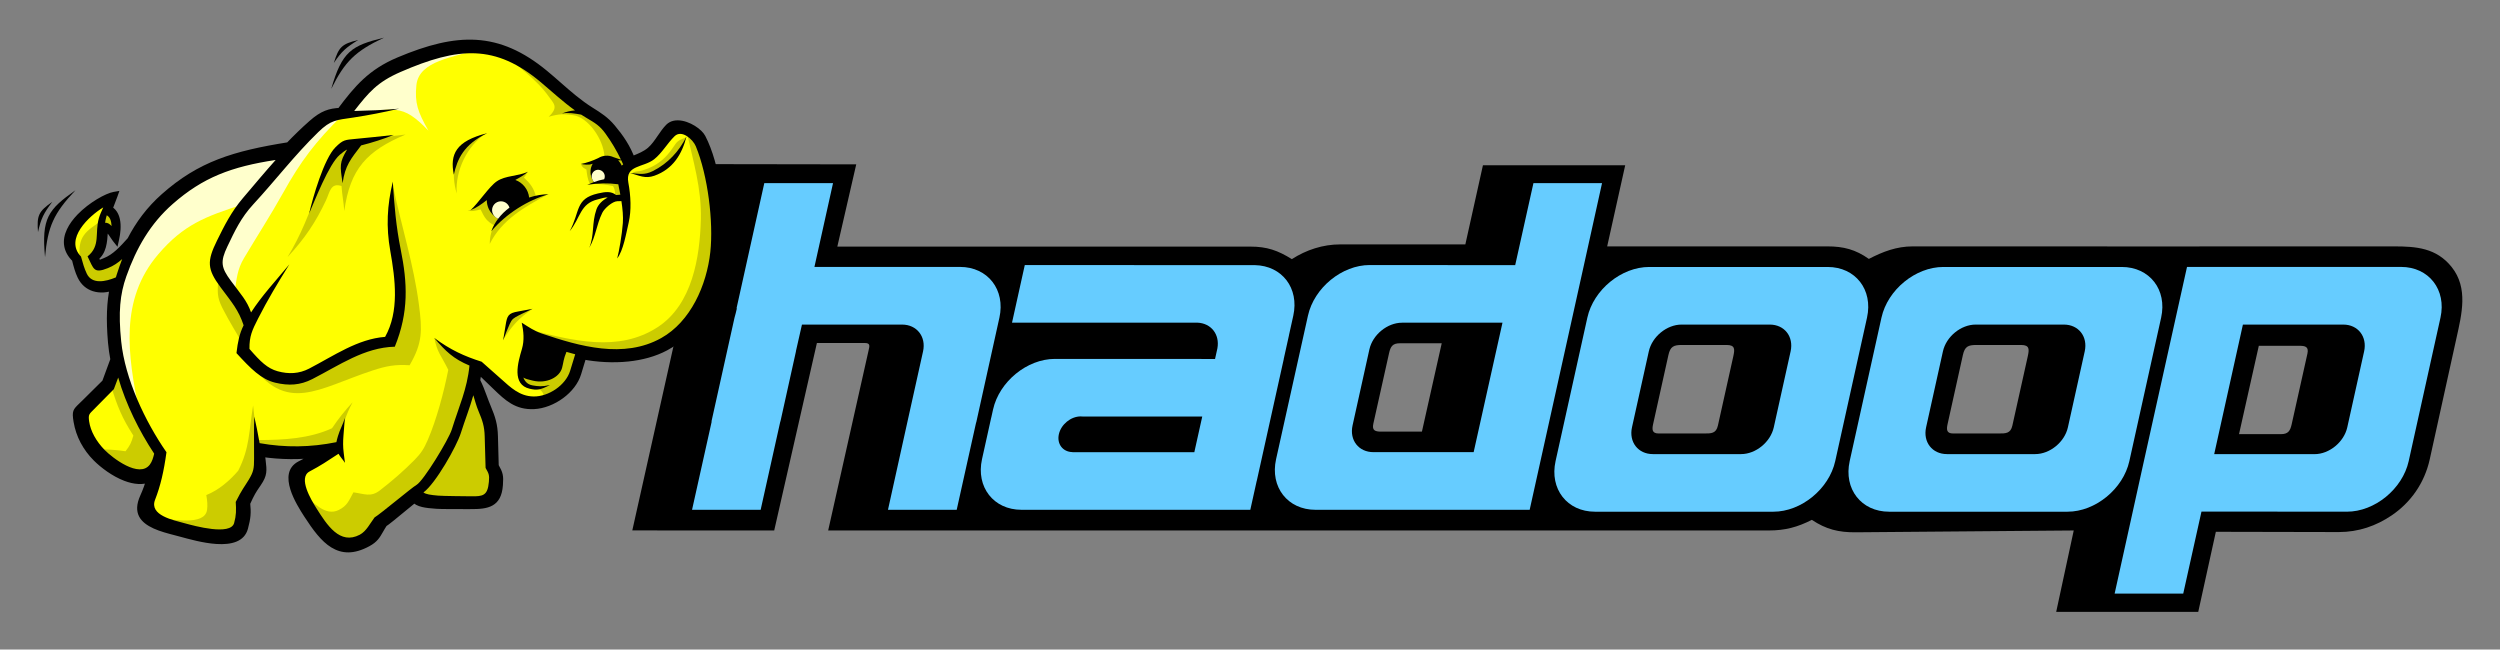 <svg enable-background="new 0 0 663.897 172.481" viewBox="0 0 663.897 172.481" xmlns="http://www.w3.org/2000/svg"><rect x="0" y="0" width="663.897" height="172.481" fill="#808080" stroke="none"/><path d="m651.085 70.943c-4.06-5.115-9.447-5.513-15.362-5.513-42.59.047-85.183 0-127.774 0-4.3 0-7.9 1.39-11.659 3.327-3.525-2.492-6.706-3.328-11.029-3.328h-58.46l4.788-21.548h-37.781l-4.672 21.022h-33.226c-4.59 0-8.998 1.44-12.846 3.913-3.731-2.321-6.608-3.329-11.028-3.329h-109.676l5.022-21.84-37.723-.058-21.747 97.271 37.686.011 11.337-49.782h12.752c1.518 0 1.22.865.965 2.007l-10.723 47.775h249.85c4.239 0 7.556-.876 11.372-2.822 3.76 2.512 7.084 3.347 11.679 3.307l57.868-.485-4.657 21.61.001-.001h37.723l4.672-21.255c10.766 0 21.88.07 32.646.07 5.257 0 9.911-1.633 14.046-4.427 4.99-3.372 8.717-8.54 10.116-14.915 2.367-10.783 4.749-21.565 7.13-32.346 1.357-6.155 3.123-13.105-1.29-18.664zm-273.481 43.679h-10.824c-1.57 0-2.479-.293-2.082-2.088l4.177-18.736c.388-1.748.914-2.638 2.865-2.638h11.12.001zm82.682-19.959-4.082 18.353c-.474 2.136-1.805 2.1-3.64 2.1h-12.09c-1.775 0-1.79-1.05-1.475-2.486 1.355-6.116 2.712-12.233 4.065-18.349.5-2.266 1.393-2.668 3.593-2.668h11.88c2.285 0 2.16 1.198 1.749 3.05zm78.199 0-4.082 18.353c-.475 2.136-1.805 2.1-3.641 2.1h-12.089c-1.776 0-1.791-1.05-1.476-2.486 1.356-6.116 2.713-12.233 4.065-18.349.502-2.266 1.394-2.668 3.593-2.668h11.88c2.286 0 2.16 1.198 1.75 3.05zm74.27-.746-4.177 18.736c-.388 1.749-.914 2.639-2.865 2.639h-11.121l5.256-23.463h10.825c1.57 0 2.478.293 2.082 2.088z"/><g fill="#6cf"><path d="m254.935 70.883h-38.655l4.938-22.25h-18.25-.001l-7.375 33.25h.094l-.313 1.313c-.117.38-.226.768-.312 1.156l-6.125 27.594h.062l-5.219 23.437h18.219l5.219-23.437h.031l4.125-18.625c.007-.03-.006-.064 0-.094l1.594-7.031h26.593c3.912 0 6.429 3.212 5.563 7.125l-4.188 18.875-5.125 23.187h18.25l5.157-23.187h.03l6.157-27.844c1.638-7.394-3.074-13.469-10.469-13.469z"/><path d="m425.436 48.633h-18.219l-4.844 21.782-38.625-.032c-7.39-.004-14.769 6.046-16.406 13.438l-8.469 38.125c-1.638 7.392 3.074 13.437 10.469 13.437h56.875l14.406-64.968zm-34.094 71.438h-26.625c-3.914 0-6.398-3.185-5.531-7.094l4.468-20.187c.867-3.91 4.776-7.094 8.688-7.094h26.656z"/><path d="m340.905 95.335 1.396-6.297h-.01l1.15-5.19c1.617-7.306-2.961-13.297-10.203-13.44l-61.097-.017-3.39 15.292h49.233c3.653.15 5.976 3.135 5.308 6.82l-.627 2.824-42.53-.019c-7.392-.004-14.785 6.051-16.422 13.443l-.471 2.126h-.01l-2.45 11.057c-1.638 7.393 3.072 13.444 10.466 13.444h60.782.001l1.705-7.693h.013l7.17-32.35zm-23.741 24.743h-32.38l-.001.001c.003-.006.004-.013.005-.019-2.553-.051-4.17-2.163-3.601-4.739.575-2.607 3.177-4.74 5.785-4.74.157 0 .315.009.471.025h31.827z"/><path d="m485.341 70.896h-47.382c-7.394 0-14.783 6.049-16.421 13.443l-8.442 38.107c-1.638 7.394 3.072 13.443 10.465 13.443h47.382c7.393 0 14.784-6.049 16.421-13.443l8.442-38.107c1.638-7.393-3.071-13.443-10.465-13.443zm-9.827 22.412-4.469 20.17c-.866 3.911-4.777 7.113-8.69 7.113h-23.427c-3.913 0-6.406-3.201-5.54-7.113l4.469-20.17c.867-3.913 4.776-7.113 8.69-7.113h.001 23.426c3.914 0 6.406 3.202 5.54 7.113z"/><path d="m573.912 84.339c1.638-7.393-3.07-13.443-10.465-13.443h-47.383c-7.394 0-14.783 6.049-16.421 13.443l-8.442 38.107c-1.638 7.394 3.072 13.443 10.466 13.443h47.382c7.394 0 14.784-6.049 16.422-13.443zm-20.293 8.969-4.468 20.17c-.867 3.911-4.777 7.113-8.69 7.113h-23.428c-3.913 0-6.405-3.201-5.539-7.113l4.468-20.17c.867-3.913 4.777-7.113 8.691-7.113h.001 23.427c3.914 0 6.405 3.202 5.538 7.113z"/><path d="m637.623 70.883h-56.843l-11.876 53.5-2.53 11.47-4.813 21.78h18.218l4.844-21.78 38.625.03c7.39.004 14.769-6.046 16.406-13.437l8.438-38.094c1.637-7.391-3.074-13.469-10.469-13.469zm-9.812 22.438-4.47 20.156c-.866 3.91-4.775 7.125-8.687 7.125h-26.656l7.625-34.406h26.656c3.914 0 6.398 3.214 5.532 7.125z"/></g><path d="m31.1 95.8c-.3.819-.602 1.638-.903 2.456l-1.727-.634.902-2.455zm-.903 2.456-1.342 3.651-1.727-.633 1.342-3.652zm-1.342 3.651-.216.335-.647-.651zm-.216.335-2.943 2.915-1.296-1.303 2.944-2.915zm-2.943 2.915-2.612 2.586-1.295-1.303 2.611-2.586zm-2.612 2.586c-.397.393-.532.524-.652.64l-1.274-1.333c.265-.255.559-.538.631-.61zm-.652.64c-1.179 1.134-1.412 1.359-1.072 3.386l-1.815.302c-.5-2.986-.15-3.323 1.613-5.02zm-1.072 3.386c.291 1.717.854 3.378 1.668 4.918l-1.634.857c-.903-1.714-1.527-3.562-1.849-5.473zm1.668 4.918c.84 1.589 1.914 3.042 3.187 4.311l-1.303 1.296c-1.405-1.398-2.591-2.999-3.518-4.75zm3.187 4.311c1.72 1.724 4.526 3.86 7.446 4.97l-.647 1.72c-3.192-1.213-6.24-3.529-8.102-5.394zm7.446 4.97c2.032.771 4.103 1.037 5.833.271l.741 1.685c-2.232.988-4.777.693-7.221-.236zm5.833.271 1.778-.787-.518 1.874-.89-.245zm1.26 1.087c-.238.861-.509 1.713-.813 2.553l-1.734-.627c.294-.816.55-1.626.769-2.415zm-.813 2.553c-.29.802-.618 1.615-.987 2.424l-1.678-.763c.343-.752.653-1.52.93-2.288zm-.987 2.424c-1.557 3.413.074 5.21 2.603 6.364l-.763 1.677c-3.46-1.578-5.683-4.056-3.518-8.804zm2.603 6.364c1.616.736 3.57 1.246 5.388 1.719l-.46 1.778c-1.91-.497-3.964-1.033-5.691-1.82zm5.388 1.719c.48.124.945.246 1.28.336l-.468 1.778c-.424-.114-.848-.226-1.273-.336zm1.28.336c2.19.593 5.979 1.679 9.384 1.895l-.116 1.842c-3.568-.226-7.474-1.347-9.736-1.959zm9.384 1.895c3.077.195 5.82-.324 6.456-2.68l1.778.468c-.943 3.497-4.455 4.301-8.35 4.054zm6.456-2.68c.336-1.248.53-2.212.612-3.168l1.842.15c-.088 1.04-.304 2.1-.676 3.486zm.612-3.168c.081-.961.048-1.894-.07-3.076l1.828-.173c.133 1.331.172 2.365.084 3.4zm-.07-3.076.071-.461.843.374zm.071-.461c1.24-2.767 1.75-3.514 2.653-4.836l1.518 1.037c-.834 1.222-1.306 1.913-2.486 4.547zm2.653-4.836.403-.594 1.525 1.03-.41.601zm.403-.594c.703-1.043 1.027-1.74 1.13-2.46l1.821.251c-.148 1.032-.556 1.947-1.426 3.238zm1.13-2.46c.108-.758 0-1.661-.165-3.042l1.829-.21c.18 1.517.3 2.508.157 3.503zm-.164-3.042c-.034-.29-.07-.58-.108-.87l1.821-.231c.056.414.094.706.116.892zm-.108-.87c-.02-.157-.066-.471-.13-.909l1.821-.266c.029.196.072.501.13.944zm-.13-.909-.18-1.229 1.228.185-.137.91zm1.048-1.044c2.551.385 5.127.586 7.707.603l-.007 1.842c-2.669-.017-5.334-.226-7.974-.624zm7.707.603c2.552.016 5.09-.145 7.65-.463l.216 1.829c-2.638.327-5.25.493-7.873.476zm7.65-.463.569 1.713-.46-.799zm.569 1.713c-1.487.867-2.972 1.63-4.866 2.603l-.842-1.641c1.87-.96 3.334-1.714 4.786-2.56zm-4.866 2.603-.422.217-.842-1.641.422-.217zm-.422.217c-1.947 1-1.964 3.102-1.277 5.302l-1.756.547c-.942-3.015-.816-5.944 2.19-7.49zm-1.277 5.302c.78 2.497 2.436 5.125 3.476 6.727l-1.541 1.001c-1.095-1.688-2.842-4.463-3.691-7.18zm3.476 6.727c2.176 3.354 4.228 6.178 6.584 7.622l-.957 1.569c-2.665-1.633-4.864-4.639-7.168-8.19zm6.584 7.622c2.227 1.365 4.83 1.491 8.28-.375l.87 1.627c-4.12 2.23-7.312 2.03-10.107.317zm8.28-.375c1.629-.882 2.176-1.84 2.912-3.13l1.605.907c-.89 1.56-1.55 2.716-3.647 3.85zm2.912-3.13c.293-.514.615-1.076 1.086-1.78l1.526 1.022c-.377.563-.706 1.14-1.007 1.665zm1.086-1.78.32-.298.443.81zm.32-.298c.538-.295 2.836-2.194 5.07-4.04l1.174 1.418c-2.31 1.91-4.688 3.873-5.359 4.241zm5.07-4.04c1.151-.95 2.286-1.889 2.875-2.364l1.159 1.44c-.958.775-1.911 1.556-2.86 2.342zm2.875-2.364.706-.57.583.7-.71.59zm1.289.13c.367.44.948.713 1.738.902l-.425 1.792c-1.177-.282-2.081-.734-2.732-1.514zm1.738.902c.907.217 2.098.323 3.541.427l-.13 1.842c-1.512-.109-2.775-.223-3.836-.477zm3.541.427c1.132.082 4.747.08 7.082.08v1.842c-2.385 0-6.079.002-7.212-.08zm7.082.08h1.724l-.008 1.843c-.367-.002-.98-.001-1.716-.001v-1.843zm1.724 0c2.175.014 3.9-.082 5.04-.728l.906 1.605c-1.503.852-3.49.982-5.953.966l.007-1.842zm5.04-.728c1.04-.59 1.665-1.75 1.82-3.923l1.843.13c-.206 2.883-1.155 4.491-2.757 5.398zm1.82-3.923c.08-1.116.1-1.781-.026-2.351l1.8-.397c.177.808.16 1.597.07 2.878zm-.026-2.351c-.126-.572-.421-1.164-.969-2.137l1.613-.9c.631 1.122.978 1.834 1.155 2.64zm-.969-2.137-.115-.428.922-.022zm-.115-.428-.106-3.967 1.843-.043c.034 1.322.07 2.645.106 3.967zm-.106-3.967-.106-3.967 1.843-.043c.034 1.321.07 2.645.106 3.967zm-.106-3.967c-.038-1.42-.192-2.559-.472-3.666l1.785-.447c.316 1.246.487 2.511.53 4.07zm-.472-3.666c-.283-1.116-.705-2.232-1.274-3.588l1.698-.713c.6 1.426 1.047 2.616 1.36 3.854zm-1.274-3.588c-.383-.927-.746-1.861-1.088-2.804l1.728-.633c.323.87.652 1.758 1.058 2.724zm.64-3.44v.003l-.864.317zm-1.728.64c-.526-1.42-1.037-2.798-1.787-4.278l1.649-.828c.787 1.554 1.318 2.987 1.866 4.465zm-1.787-4.278-.083-.573.907.159zm-.083-.573c.091-.513.167-.99.225-1.422l1.821.23c-.067.505-.144 1.008-.232 1.51zm.225-1.422c.063-.493.116-.988.158-1.483l1.843.151c-.039.436-.1.96-.18 1.562zm.158-1.483.172-1.927 1.387 1.337-.637.665zm1.559-.59 2.707 2.608-1.274 1.331-2.707-2.608zm2.707 2.608 2.024 1.95-1.274 1.332-2.024-1.95zm2.024 1.95c1.46 1.408 2.795 2.686 4.276 3.56l-.935 1.591c-1.659-.978-3.07-2.33-4.615-3.82zm4.276 3.56c1.425.84 3.031 1.328 5.118 1.23l.087 1.842c-2.497.118-4.426-.47-6.14-1.48zm5.118 1.23c2.252-.107 4.685-1.073 6.707-2.565l1.094 1.482c-2.303 1.7-5.1 2.801-7.714 2.925zm6.707-2.565c1.93-1.423 3.468-3.312 4.093-5.367l1.764.533c-.747 2.454-2.535 4.673-4.763 6.316zm4.093-5.367.646-2.129 1.764.533-.646 2.129zm.646-2.129.753-2.477 1.763.533-.752 2.477zm.753-2.477.24-.79.81.153-.168.903zm1.05-.637c3.731.705 7.794.952 11.698.542l.18 1.829c-4.082.428-8.324.17-12.215-.564zm11.698.542c3.43-.36 6.74-1.23 9.583-2.747l.864 1.627c-3.056 1.63-6.599 2.564-10.267 2.949zm9.583-2.747c4.165-2.224 7.294-5.507 9.546-9.409l1.598.914c-2.42 4.193-5.788 7.724-10.28 10.122zm9.546-9.409v-.004l.8.46zm0-.004c2.574-4.458 4.016-9.718 4.565-15.137l1.828.173c-.575 5.68-2.09 11.2-4.795 15.885zm4.565-15.137c.447-4.416.2-10.439-.725-16.264l1.814-.287c.948 5.973 1.2 12.167.74 16.724zm-.725-16.264c-.815-5.137-2.157-10.106-4.007-13.648l1.634-.85c1.942 3.717 3.342 8.886 4.187 14.21zm-4.007-13.648c-.145-.278-.386-.581-.695-.887l1.288-1.317c.444.44.804.9 1.041 1.354zm-.695-.887c-.79-.779-1.964-1.517-3.18-1.935l.598-1.742c1.476.508 2.905 1.408 3.87 2.36zm-3.18-1.935c-1.127-.388-2.263-.495-3.074-.07l-.85-1.635c1.31-.684 2.958-.575 4.522-.037zm-3.074-.07c-.17.088-.33.203-.47.346l-1.318-1.288c.282-.286.598-.516.938-.693zm-.47.346c-.754.764-1.415 1.73-2.077 2.698l-1.519-1.037c.716-1.046 1.43-2.09 2.278-2.949zm-2.077 2.698c-.872 1.273-1.748 2.551-2.881 3.52l-1.195-1.404c.959-.819 1.76-1.989 2.557-3.153zm-2.881 3.52c-1.388 1.185-2.996 1.83-4.49 2.43l-.684-1.713c1.359-.545 2.821-1.132 3.98-2.12zm-4.49 2.43-.678.273-.698-1.705c.286-.118.49-.2.692-.28zm-.678.273-.88.363-.333-.899.864-.316zm-1.213-.536c-.57-1.536-1.299-3.01-2.173-4.396l1.562-.979c.942 1.495 1.725 3.085 2.339 4.742zm-2.173-4.396c-.855-1.365-1.824-2.637-2.889-3.905l1.411-1.18c1.123 1.338 2.144 2.676 3.04 4.106zm-2.889-3.905c-.734-.882-1.567-1.677-2.482-2.37l1.116-1.46c.966.736 1.86 1.556 2.777 2.65zm-2.482-2.37c-.86-.655-1.837-1.269-2.977-1.982l.978-1.562c1.155.723 2.146 1.345 3.115 2.083zm-2.977-1.982c-3.213-2.012-5.905-4.374-8.652-6.784l1.209-1.388c2.689 2.359 5.325 4.67 8.421 6.61zm-8.652-6.784c-1.157-1.014-2.323-2.037-3.628-3.113l1.174-1.425c1.207.996 2.441 2.078 3.663 3.15zm-3.628-3.113c-6.084-5.017-11.72-7.447-17.705-7.824l.116-1.843c6.388.402 12.36 2.963 18.763 8.242zm-17.705-7.824c-6.03-.38-12.473 1.309-20.123 4.53l-.713-1.7c7.908-3.329 14.608-5.072 20.952-4.673zm-20.123 4.53c-3.606 1.516-6.274 3.301-8.589 5.442l-1.245-1.353c2.469-2.283 5.304-4.182 9.12-5.789zm-8.589 5.442c-2.333 2.157-4.338 4.706-6.587 7.714l-1.475-1.1c2.303-3.082 4.366-5.7 6.817-7.967zm-6.587 7.714-.26.349-.43.022-.048-.921zm-.69.371c-1.282.067-2.355.222-3.422.648l-.684-1.713c1.292-.516 2.541-.701 4.012-.777zm-3.422.648c-1.083.433-2.2 1.158-3.567 2.365l-1.217-1.382c1.54-1.359 2.824-2.185 4.1-2.696zm-3.567 2.365c-1.051.928-2.081 1.881-3.088 2.856l-1.281-1.324c1.028-.995 2.079-1.967 3.152-2.914zm-3.088 2.856-.004.004-.637-.666zm-.004.004c-.998.965-1.972 1.949-2.931 2.95l-1.332-1.274c.975-1.018 1.968-2.02 2.99-3.008zm-2.931 2.95-.522.27-.144-.907zm-.522.27c-7.202 1.147-13.038 2.407-18.25 4.426l-.663-1.72c5.33-2.065 11.283-3.35 18.625-4.52zm-18.25 4.426c-5.168 2.002-9.729 4.761-14.42 8.92l-1.216-1.383c4.865-4.313 9.6-7.177 14.973-9.258zm-14.421 8.921c-1.825 1.611-3.489 3.397-4.969 5.33l-1.461-1.116c1.552-2.03 3.299-3.905 5.214-5.597zm-4.969 5.33c-1.421 1.871-2.673 3.865-3.739 5.959l-1.641-.835c1.118-2.193 2.429-4.281 3.919-6.24zm-3.739 5.959-.137.198-.684-.616zm-.137.198c-1.047 1.157-2.093 2.33-3.215 3.34l-1.23-1.374c1.082-.976 2.079-2.094 3.078-3.197zm-3.215 3.34c-1.175 1.059-2.45 1.959-3.923 2.526l-.662-1.72c1.23-.474 2.326-1.254 3.355-2.18zm-3.923 2.526h-.003l-.328-.86zm-.003 0c-1.182.454-1.76.682-2.415.405l.713-1.699c.03.012.327-.15 1.047-.427zm-2.415.405-.004-.004.36-.846zm-.004-.004c-.69-.293-.883-.86-1.31-2l1.728-.642c.242.649.237.923.302.95zm-1.31-2-.24-.643.553-.416.55.738zm.313-1.059c1.693-1.272 1.854-3.805 2.008-6.245l1.842.115c-.18 2.853-.368 5.816-2.749 7.605zm2.008-6.245c.02-.32.04-.637.057-.88l1.843.13c-.024.334-.041.6-.058.865zm.057-.88.066-.898.899.042-.043.922zm.965-.856c1.52.073 2.212 1.145 2.959 2.301l-1.548.994c-.477-.739-.92-1.425-1.498-1.452zm2.959 2.301c.208.323.423.656.65.942l-1.44 1.145c-.27-.352-.523-.717-.758-1.093zm.83 1.713-.421 1.885-1.198-1.511.72-.572zm-1.8-.397c.312-1.39.55-3.215.213-4.709l1.793-.403c.411 1.824.147 3.928-.206 5.509zm.213-4.709c-.214-.95-.672-1.766-1.525-2.207l.842-1.642c1.41.73 2.149 1.996 2.476 3.446zm-1.525-2.207-.728-.378.285-.763.864.32zm-.443-1.141c.137-.364.335-.87.538-1.389l1.713.67c-.16.406-.319.815-.523 1.36zm.538-1.389c.272-.693.55-1.403.844-2.238l1.742.604c-.262.746-.572 1.536-.873 2.304zm1.56-2.843 1.546-.268-.52 1.477-.871-.302zm.31 1.814c-1.784.31-5.713 2.514-8.565 5.474l-1.332-1.274c3.112-3.229 7.531-5.657 9.587-6.014zm-8.565 5.474c-1.034 1.073-1.91 2.232-2.463 3.413l-1.67-.77c.652-1.392 1.646-2.717 2.801-3.917zm-2.463 3.413c-.528 1.126-.77 2.279-.575 3.398l-1.814.31c-.264-1.517.04-3.03.72-4.478zm-.575 3.398c.176 1.016.722 2.038 1.75 3.029l-1.274 1.331c-1.333-1.284-2.048-2.654-2.29-4.05zm1.75 3.029.256.446-.893.22zm.256.446c.234.952.443 1.756.672 2.483l-1.756.548c-.26-.857-.494-1.721-.701-2.592zm.672 2.483c.218.696.456 1.321.755 1.943l-1.663.791c-.336-.707-.619-1.438-.848-2.186zm.755 1.943c.662 1.378 1.71 2.217 2.919 2.605l-.561 1.756c-1.67-.536-3.115-1.686-4.02-3.57zm2.919 2.605c1.41.453 3.05.314 4.582-.283l.67 1.713c-1.916.747-3.994.91-5.813.326zm4.582-.283 1.6-.624-.366 1.674-.9-.194zm1.234 1.05c-.434 1.991-.696 4.078-.783 6.435l-1.843-.065c.092-2.46.368-4.653.827-6.758zm-.783 6.435c-.088 2.357.001 5.002.268 8.109l-1.842.15c-.271-3.15-.36-5.864-.269-8.324zm.268 8.109c.068.79.15 1.519.243 2.185l-1.821.245c-.108-.758-.196-1.518-.264-2.28zm.243 2.185c.103.734.23 1.485.376 2.25l-1.807.345c-.15-.78-.28-1.564-.39-2.35zm.376 2.25-.04.489-.863-.317"/><path d="m77.232 40.133-12.13 1.971-11.069 4.852-9.4 5.913-8.946 10.917-5.054 5.353-4.887 1.801-1.292-3.159 2.26-3.262.507-4.6 1.514.06 1.654 1.51-.446-4.687-1.833-1.23.055-1.785-4.343 2.457-3.933 4.64-.82 4.147 1.682 3.32 1.569 5.642 3.19 1.51 3.356-.164 3.182-1.849-2.123 10.765 2.123 11.978-2.337 5.531-7.653 8.246 1.361 4.926 3.625 5.709 6.836 4.81 3.626.497 4.031.136-2.515 10.325 9.25 3.791 11.523 1.516 3.942-2.577.303-6.975 4.397-7.278.304-5.761 10.613.758 9.856-.91-9.856 5.913 1.668 7.127 6.217 9.703 6.065 2.578 4.851-1.971 1.972-3.942 10.158-7.733 1.971 1.668 15.92.606 3.185-2.577.303-4.549-1.061-1.97-.758-12.282-5.307-10.614.91-4.7 3.184 1.667 8.946 8.34 4.396.303 4.852-1.971 4.853-3.639 2.425-7.885 14.253.91 8.642-3.336 6.975-6.52 5.004-9.4 1.213-11.068-1.062-12.888-2.729-11.524-2.73-3.639-3.79-1.213-6.671 7.278-6.065 2.123-5.307-8.794-5.307-4.852-2.88-1.82-11.524-9.552-9.249-5.003-9.249-.759-10.765 1.82-9.4 3.487-6.52 5.307-5.156 6.217-5.306 1.516z" fill="#ff0" stroke="#1f1917" stroke-miterlimit="10" stroke-width=".27"/><path d="m42.052 67.498c-10.39 12.118-8.082 26.816-5.203 41.216l-4.61-11.648-1.699-10.678.485-10.92 4.368-10.434 6.553-9.707 10.191-8.494 11.163-4.61 13.105-1.699-12.135 13.832c-9.742 3.16-15.488 5.288-22.22 13.142" fill="#ffc"/><path d="m90.965 30.575c-7.224 7.047-11.17 12.362-15.766 20.613-3.288 5.903-6.976 11.588-10.433 17.408-1.749 2.946-1.914 5.417-2.437 8.814l-5.096-6.067 2.427-7.28 8.251-14.803 17.472-17.23zm35.672-17.472c-5.785 2.169-15.393 2.883-16.06 9.523-.474 4.716.356 7.085 3.198 12.074-7.02-7.264-8.756-6.14-22.325-3.883l5.824-8.25 10.192-6.31 13.104-2.912z" fill="#ffc"/><g fill="#cc0"><path d="m142.6 102.92c1.927 1.189 1.885 2.05 1.563 2.865l4.558-1.823 2.953-3.965 2.191-5.649-2.8-2.106-12.24 1.563-.913 2.474.261 3.516 1.172 2.083 1.823.912zm-1.139-20.933c-6.136 1.77-6.088 2.259-7.9 8.346 2.392-3.838 4.163-5.775 7.9-8.346m40.799-45.554c-1.092.504-2.153.747-2.835 1.745-1.468 2.147-2.726 3.954-5.154 5.462-1.222.76-2.487 1.251-3.783 1.655-1.076.335-1.721.036-2.637.694l1.63.285h3.591l4.428-2.735 2.604-2.735 2.155-4.37m-97.737 13.616c-2.415 6.605-4.523 12.267-8.18 18.248 4.685-5.049 7.526-9.34 10.21-15.048 1.042-2.217 1.239-4.819 4.143-3.85.13 2.213.598 4.426.729 6.64 1.569-11.247 5.993-15.95 16.277-20.314l-8.725 1.042-8.204 1.823-4.037 5.86zm19.924-.26c2.217 10.438 5.41 20.456 6.798 31.061.9 6.89 1 10.201-2.468 16.146-3.789-.245-6.141.182-9.806 1.383-14.59 4.783-22.958 11.815-32.789-2.354 3.139 1.478 6.277 2.957 9.415 4.437l6.712-1.32 11.85-6.901 9.246-1.823 2.995-12.501-2.214-16.539-.26-7.813.52-3.776m25.134 64.59c-1.226 8.48 2.821 13.04 1.146 15.382-.475.663-1.118 1.82-1.836 2.137-2.565 1.133-6.09-.212-6.342.451h-8.465c-1.128-.478-2.257-.955-3.386-1.432l5.21-6.12 5.078-11.07 3.255-11.198h1.693z"/><path d="m115.352 89.725c.687 3.85 1.881 4.766 3.693 8.493-1.206 6.081-3.143 13.313-5.474 18.678-.983 2.263-1.776 3.51-3.509 5.26-2.926 2.954-5.884 5.527-9.202 8.088-2.388 1.841-4.055.918-7.002.5-1.253 2.273-1.6 3.535-3.906 4.688-3.548 1.774-6.723-2.049-9.507-4.297l6.03 9.42c1.39 1.301 2.778 2.604 4.167 3.906l3.516.521 4.688-2.865 2.474-4.688 5.21-3.907 6.38-5.469 4.037-5.73 3.646-6.771 4.688-14.064.39-5.34-5.86-2.604c-1.432-1.346-3.027-2.474-4.46-3.82m-46.716 27.13c6.572 0 13.513-.365 19.533-3.125 1.704-2.556 3.385-4.643 5.47-6.902-1.898 3.583-2.493 5.608-2.996 9.636l-1.953 2.865-14.846.39-4.818-.52-.52-.52zm-.912-4.558-.51-4.623c-1.123 6.759-.853 11.288-3.964 17.342-2.323 2.693-5.184 5.143-8.461 6.454.277 1.66.36 2.697.199 3.914-.578 4.378-9.335 2.444-12.937 2.27l17.339 4.464 3.907-1.563 1.302-7.553 3.646-6.77.651-4.168zm-9.767-38.155c-.181 3.287-.394 4.657 1.056 7.56 1.842 3.689 4.105 7.155 6.107 10.801l.65-7.292zm-26.731 24.826-1.692 3.6c1.552 5.226 2.931 8.536 5.885 13.102-.514 1.85-.9 2.66-2.083 4.167-2.6-.4-4.909-.516-7.543-.508l8.725 6.772 4.297-.782 4.297-4.297-6.12-9.506zm151.053-64.263c1.771 7.97 4.056 15.323 3.844 23.484-.26 10.013-2.212 22.661-11.49 28.7-10.39 6.762-22.585 3.563-33.985.666l13.934 5.73 13.022.651 8.855-2.604 6.902-5.73 5.209-10.939 1.953-12.631c-.52-4.124-1.042-8.248-1.563-12.371l-2.864-12.241zm-155.05 23.751c-4.716 3.07-6.569 4.418-6.052 10.108l1.41 5.112 1.998 1.352 2.468.822 4.466-1.058 2.292-7.11-6.346 3.115h-1.47l-1.645-2.527 1.998-2.938 1.058-5.583c.45.138.901.274 1.351.411l1.646 1.293-.235-2.938-1.117-1.88-1.116-.94zm105.822-44.833c4.186 3.887 9.324 7.266 12.672 12.016 1.296 1.84 2.736 2.78-.022 5.377 2.914-.832 3.996-.742 6.328-.459 4.243.514 8.22 6.545 8.473 10.867-.05.404-1.178 1.321-4.459 2.227-.065.126-1.85-.244-1.807-.124.341.933.797 1.076 1.492 1.513.151 1.037.249 2.637.955 3.771 2.064-.036 4.082.189 6.103.59.68 1.127.578 2.255.521 3.385l2.344-.39-.651-5.34 2.083-3.516-2.995-6.771-5.73-5.47-.551-.027-6.444-3.955-10.51-8.598zm7.052 32.085c-.221.386-.555 1.003-.982 1.43 1.744 1.65 2.604 2.755 3.225 5.087l-5.913 2.936-5.003 4.797c-2.195-1.182-2.742-2.09-3.805-4.342-1.237.327-2.409.643-3.43.268.648.005 1.046-.157 1.694-.558l3.184-3.308 5.623-4.259 3.681-1.2c.468-.192 1.257-.658 1.726-.851"/><path d="m145.542 51.59c-6.27 3.376-12.277 6.772-15.483 13.184 0-8.14 8.172-11.722 15.483-13.184m-16.728-16.012c-4.657 3.175-7.95 9.582-7.536 15.826-1.516-5.407-.979-10.516 3.678-14.25l2.357-1.146 1.5-.43"/></g><path d="m173.311 45.454c-2.182 1.079-3.574.703-6.008.473 2.476.711 4.045 1.605 6.478.739 4.956-1.768 7.346-5.753 8.533-10.443-1.941 3.931-4.934 7.218-9.003 9.231z"/><path d="m186.474 36.533c-1.187-2.271-6.545-5.145-8.895-2.765-1.77 1.794-2.986 4.527-4.896 6.16-1.48 1.265-3.313 1.888-4.92 2.55-1.245-3.357-3.032-5.965-5.22-8.572-1.74-2.073-3.381-3.106-5.676-4.543-4.535-2.84-8.055-6.426-12.182-9.828-12.488-10.297-23.212-9.981-38.771-3.432-7.423 3.125-11.006 7.365-15.558 13.455-2.752.144-4.64.677-7.55 3.244-2.147 1.895-4.148 3.845-6.083 5.865-14.543 2.317-23.575 5.089-33.13 13.56-3.889 3.448-6.715 7.268-8.92 11.564-2.048 2.262-4.083 4.581-6.786 5.621-1.903.731-1.868.73-2.538-1.06 2.262-1.701 2.226-4.901 2.435-7.798 1.427.069 1.963 1.67 2.933 2.894.573-2.561.904-6.539-1.793-7.935.438-1.172.936-2.353 1.391-3.645-3.977.691-17.608 9.879-10.334 16.887.478 1.946.855 3.286 1.488 4.602 1.664 3.461 5.406 4.057 8.667 2.785-.894 4.096-1.075 8.552-.537 14.81.134 1.522.346 3.036.637 4.536-.748 2.033-1.497 4.067-2.244 6.103-1.852 1.831-3.703 3.667-5.555 5.501-2.024 2.005-2.46 1.991-1.984 4.828.558 3.333 2.161 6.768 5.111 9.726 3.101 3.11 9.614 7.51 14.301 5.435-.456 1.657-1.041 3.275-1.75 4.84-3.143 6.891 4.515 8.241 9.875 9.69 4.454 1.205 15.386 4.414 16.964-1.44.709-2.634.819-4.05.567-6.564 1.386-3.095 1.828-3.587 2.976-5.29 1.574-2.335 1.461-3.224 1.116-6.122-.066-.558-.148-1.168-.242-1.808 5.304.798 10.405.791 15.602.146-1.578.919-3.16 1.723-5.248 2.797-4.954 2.546-.285 10.059 1.85 13.35 4.482 6.906 8.5 11.656 16.07 7.56 2.543-1.377 2.739-2.842 4.326-5.212.877-.481 5.395-4.324 8.081-6.494h.001c1.019 1.22 2.967 1.446 5.924 1.66 1.486.107 7.321.071 8.866.081 4.64.029 7.423-.453 7.786-5.507.172-2.398.07-2.908-1.11-5.004-.072-2.644-.142-5.289-.212-7.933-.081-2.98-.65-4.806-1.82-7.59-1.062-2.527-1.658-4.682-2.9-7.134.176-.99.309-1.987.398-2.988l4.732 4.557c3.006 2.895 5.491 5.261 10.074 5.045 4.774-.226 10.239-3.987 11.639-8.587l1.398-4.606c7.2 1.361 15.613 1.05 21.882-2.295 9.219-4.92 13.533-14.812 14.594-25.276.857-8.465-.794-22.7-4.83-30.424zm-158.303 21.288c.058-.22.12-.436.186-.652.934.544 1.18 1.531 1.283 2.861-.557-.557-1.004-.935-1.724-.853.061-.472.142-.927.255-1.356zm137.318-14.162c-.136.1-.266.206-.387.316-.223-.521-.545-.991-.945-1.387h-.001c.27-.01.546-.018.83-.024.171.36.338.725.503 1.095zm-142.44 29.02c-.67-1.398-1.048-2.77-1.537-4.537-4.514-4.677 2.234-10.85 5.91-13.065-.533 1.143-.91 2.009-1.168 2.9-1.118 3.862.506 7.31-3 10.11 1.648 3.323 1.572 4.65 5.404 3.113 1.48-.592 2.698-1.424 3.786-2.407-.519 1.342-1 2.726-1.453 4.155-.075.236-.147.474-.217.71-2.741 1.163-6.346 1.902-7.725-.979zm17.877 47.871c-.246 1.02-.53 2.015-1.126 2.813-2.804 3.751-9.936-1.755-12-3.862-2.258-2.305-3.768-5.034-4.128-7.593-.261-1.867-.007-1.912 1.295-3.233l5.267-5.332s1.154-3.079 1.154-3.079c2.078 7.186 5.616 14.247 9.539 20.183zm86.162-11.335c1.043 2.472 1.552 4 1.627 6.652l.237 8.394c.896 1.569 1.035 1.903.877 3.693-.325 3.655-1.543 3.896-4.753 3.84-1.458-.025-7.265-.052-8.738-.178-2.082-.18-3.251-.366-3.888-.84 3.271-2.403 8.829-12.315 9.913-15.729 1.145-3.605 2.4-6.752 3.333-10.085.429 1.393.768 2.773 1.392 4.253zm61.546-42.326c-.96 8.858-5.239 18.529-13.052 22.89-9.96 5.56-21.705 2.163-31.6-1.17-2.112-.712-3.581-1.75-5.438-2.919.506 2.276.735 4.685.063 6.959-1.068 3.607-2.792 9.508 2.105 10.596 1.864.415 2.71.355 5.34-1.003-2.13.481-3.203.363-4.667.093-1.326-.244-2.03-1.087-2.4-2.08.463.334 1.22.516 2.51.827 3.631.875 7.09-.872 7.767-3.39.395-1.47.328-2.243 1.164-4.247.75.231 1.527.443 2.324.635l-1.349 4.4c-1.167 3.806-5.713 6.875-9.727 6.805-3.71-.066-6.063-2.39-8.624-4.67-1.765-1.57-3.463-3.072-5.147-4.56-4.618-1.457-8.32-3.16-12.605-6.333 3.05 3.585 5.119 5.57 9.373 7.353-.62 6.31-2.812 10.911-4.682 16.95-.846 2.731-7.527 13.673-9.378 14.74-1.32.76-9.589 7.725-11.145 8.644-1.158 1.539-2.175 3.664-3.917 4.585-5.307 2.806-8.717-2.567-11.574-7.106-1.3-2.067-4.91-8.022-1.763-9.69 2.976-1.577 4.643-2.703 7.68-4.697.446.813 1.212 1.598 1.71 2.41l-.331-2.665c-.2-1.609-.192-2.917-.064-4.537l.37-4.704c-.456 1.594-1.37 3.188-1.826 4.781-.182.638-.333 1.154-.42 1.631-6.814 1.392-13.578 1.48-20.394.263-.435-2.523-.964-5.152-1.408-7.037-.135 2.111-.048 7.947-.06 11.215-.008 2.532-.114 3.399-1.42 5.552-1.222 2.017-1.74 2.474-3.45 5.88.141 2.15.144 3.572-.427 5.612-.95 3.391-10.53.764-13.059.072-3.112-.852-9.547-2.119-7.929-6.268 1.424-3.652 2.327-7.502 3.023-12.612-5.703-8.215-11.006-19.473-12.024-29.448-.79-7.745-.316-12.512 1.36-17.25 2.656-7.506 6.37-14.003 12.332-19.235 8.042-7.056 15.559-9.89 27.328-11.682-2.83 3.168-5.63 6.519-8.682 10.111-3.09 3.637-4.926 7.31-6.888 11.288-2.71 5.495-2.652 7.585.941 12.408 3.096 4.157 4.767 6.029 6.12 10.095-1.117 2.302-1.523 4.246-1.899 7.389 3.791 4.143 6.608 6.983 10.29 7.858 3.61.858 6.625.691 9.854-.96 7.175-3.667 13.812-8.403 21.905-8.599 3.744-9.204 3.365-16.895 1.568-25.8-1.228-6.082-1.72-11.84-2.102-18.04-1.518 6.384-1.802 12-.677 18.36 1.358 7.665 2.413 16.134-1.363 22.87-7.317.56-13.589 5.012-20.184 8.428-2.65 1.374-5.41 1.507-8.345.702-2.724-.748-4.562-2.55-7.496-5.934-.046-3.398.72-4.966 2.28-8.043 2.508-4.941 5.275-9.54 8.311-14.403-3.718 4.488-7.24 8.237-10.167 12.75-1.119-3.188-2.718-4.806-5.367-8.394-2.588-3.505-2.86-5.04-.925-9.096 1.946-4.075 3.596-7.658 6.908-11.234 5.722-6.179 10.963-13.056 17.221-19.141 3.397-3.304 4.777-3.19 9.283-3.873 4.073-.618 8.05-1.397 12.205-2.362-4.018.374-7.901.512-11.812.609l-.122.002c3.849-4.914 6.082-7.652 12.332-10.368 15.387-6.683 25.164-7.406 37.251 2.755 3.133 2.633 5.87 5.19 9.046 7.462-1.152.098-2.144.305-3.457.82 1.598-.304 3.443-.002 5.1.301.466.302.944.596 1.434.885 2.242 1.321 3.515 2.051 5.032 4.164 1.576 2.18 2.954 4.498 4.116 6.924-.772-.276-1.419-.509-1.995-.68-1.306-.598-2.825-.505-4.047.25l-.094.044c-1.24.604-3.161 1.292-4.447 1.501.655.227 2.106.311 2.79.04.092-.036.185-.064.28-.087-.317.54-.513 1.143-.572 1.766-.08.823.08 1.652.46 2.386 0 .003.002.005.003.008.116.273.278.525.455.707-.588.216-1.188.464-1.806.732 2.867-.437 5.453-.512 8.252-.143.184.882.37 1.817.543 2.768l-1.04.081-.084.008c-1.324-1.059-2.8-.88-4.815-.42-6.13 1.397-4.689 4.836-7.509 10.019 2.928-3.58 2.711-7.324 7.482-8.454 1.112-.263 1.869-.593 2.621-.48-1.354.682-2.526 1.811-2.99 3.123-1.31 3.698-.497 6.814-1.936 10.268 1.783-3.088 1.89-6.102 3.484-9.35.572-1.167 2.696-3.035 4-3.064l1.073-.023c.314 2.056.505 4.096.384 5.79-.223 3.088-1.025 7.674-1.506 9.428 1.615-2.075 2.35-6.47 3.059-9.564.738-3.222.552-7.088-.094-10.548-.887-4.749 4.003-3.977 6.843-6.215 2.087-1.645 3.523-4.272 5.437-6.133 1.898-1.845 4.886.866 5.632 2.67 3.237 7.832 4.712 20.153 3.857 28.048z"/><path d="m11.96 68.288c.718-8.134 2.3-11.645 8.079-17.765-7.249 5.107-9.057 7.428-8.079 17.765z"/><path d="m95.123 10.619c-4.343 1.046-5.17 1.85-6.473 6.106 2.078-3.118 3.275-4.132 6.473-6.106z"/><path d="m101.97 9.999c-8.612 2.11-11.143 3.612-14.004 13.593 3.637-7.31 6.39-10.003 14.004-13.593z"/><path d="m10.09 61.644c.799-3.66 1.543-5.041 3.8-8.046-3.662 2.558-4.139 3.608-3.8 8.046z"/><path d="m167.298 45.927h.005l-.005-.001z"/><path d="m134.265 86.395c-.193 1.226-.46 2.748-.653 3.974.518-1.387 1.142-2.998 1.746-4.32.64-1.399 1-1.53 2.356-2.27v.001c.962-.524 2.71-1.245 3.672-1.768-.99.167-2.765.53-3.755.698-2.644.446-2.955 1.082-3.366 3.685z"/><path d="m136.851 47.783c1.216-.649 2.411-1.332 3.343-2.178-2.73 1.262-5.908.954-8.249 2.537-2.063 1.393-4.911 5.808-7.007 7.68 1.518-.589 2.981-1.608 4.327-2.683.006.822.193 1.633.547 2.375.524 1.101 1.393 2.002 2.475 2.565-.774 1.015-1.391 2.141-1.829 3.34 3.99-4.73 9.778-8.303 15.22-9.83-1.522-.022-3.323.263-5.157.865-.235-2.128-1.658-3.939-3.67-4.671z"/><path d="m120.517 46.385c.918-4.067 2.549-7.986 8.865-11.017-8.372 2.096-9.942 5.612-8.865 11.017z"/><path d="m89.095 39.103c-3.07 3.034-6.05 13.444-7.003 17.608 1.501-3.46 5.255-13.137 8.135-15.6.796-.681 1.352-1.098 1.949-1.402-2.061 3.457-1.91 4.317-1.187 8.949.616-4.708 2.243-6.528 4.916-10.041 2.949-.741 5.846-1.673 8.675-2.788-3.389.383-6.772.734-10.162 1.054-2.847.27-3.305.224-5.323 2.22z"/><path d="m91.602 122.911v.001z"/><path d="m130.904 56.823c-.558-1.174-.06-2.579 1.114-3.138 1.18-.559 2.591-.055 3.15 1.125.05.105.092.213.125.325-1.12.832-2.147 1.811-3.008 2.946-.58-.233-1.093-.657-1.381-1.258m26.21-10.139c.094-.97.92-1.684 1.89-1.59.968.093 1.684.96 1.59 1.929-.02.206-.075.4-.159.578-.887.15-1.774.411-2.688.747-.383-.391-.687-1.105-.633-1.664" fill="#ffc"/></svg>